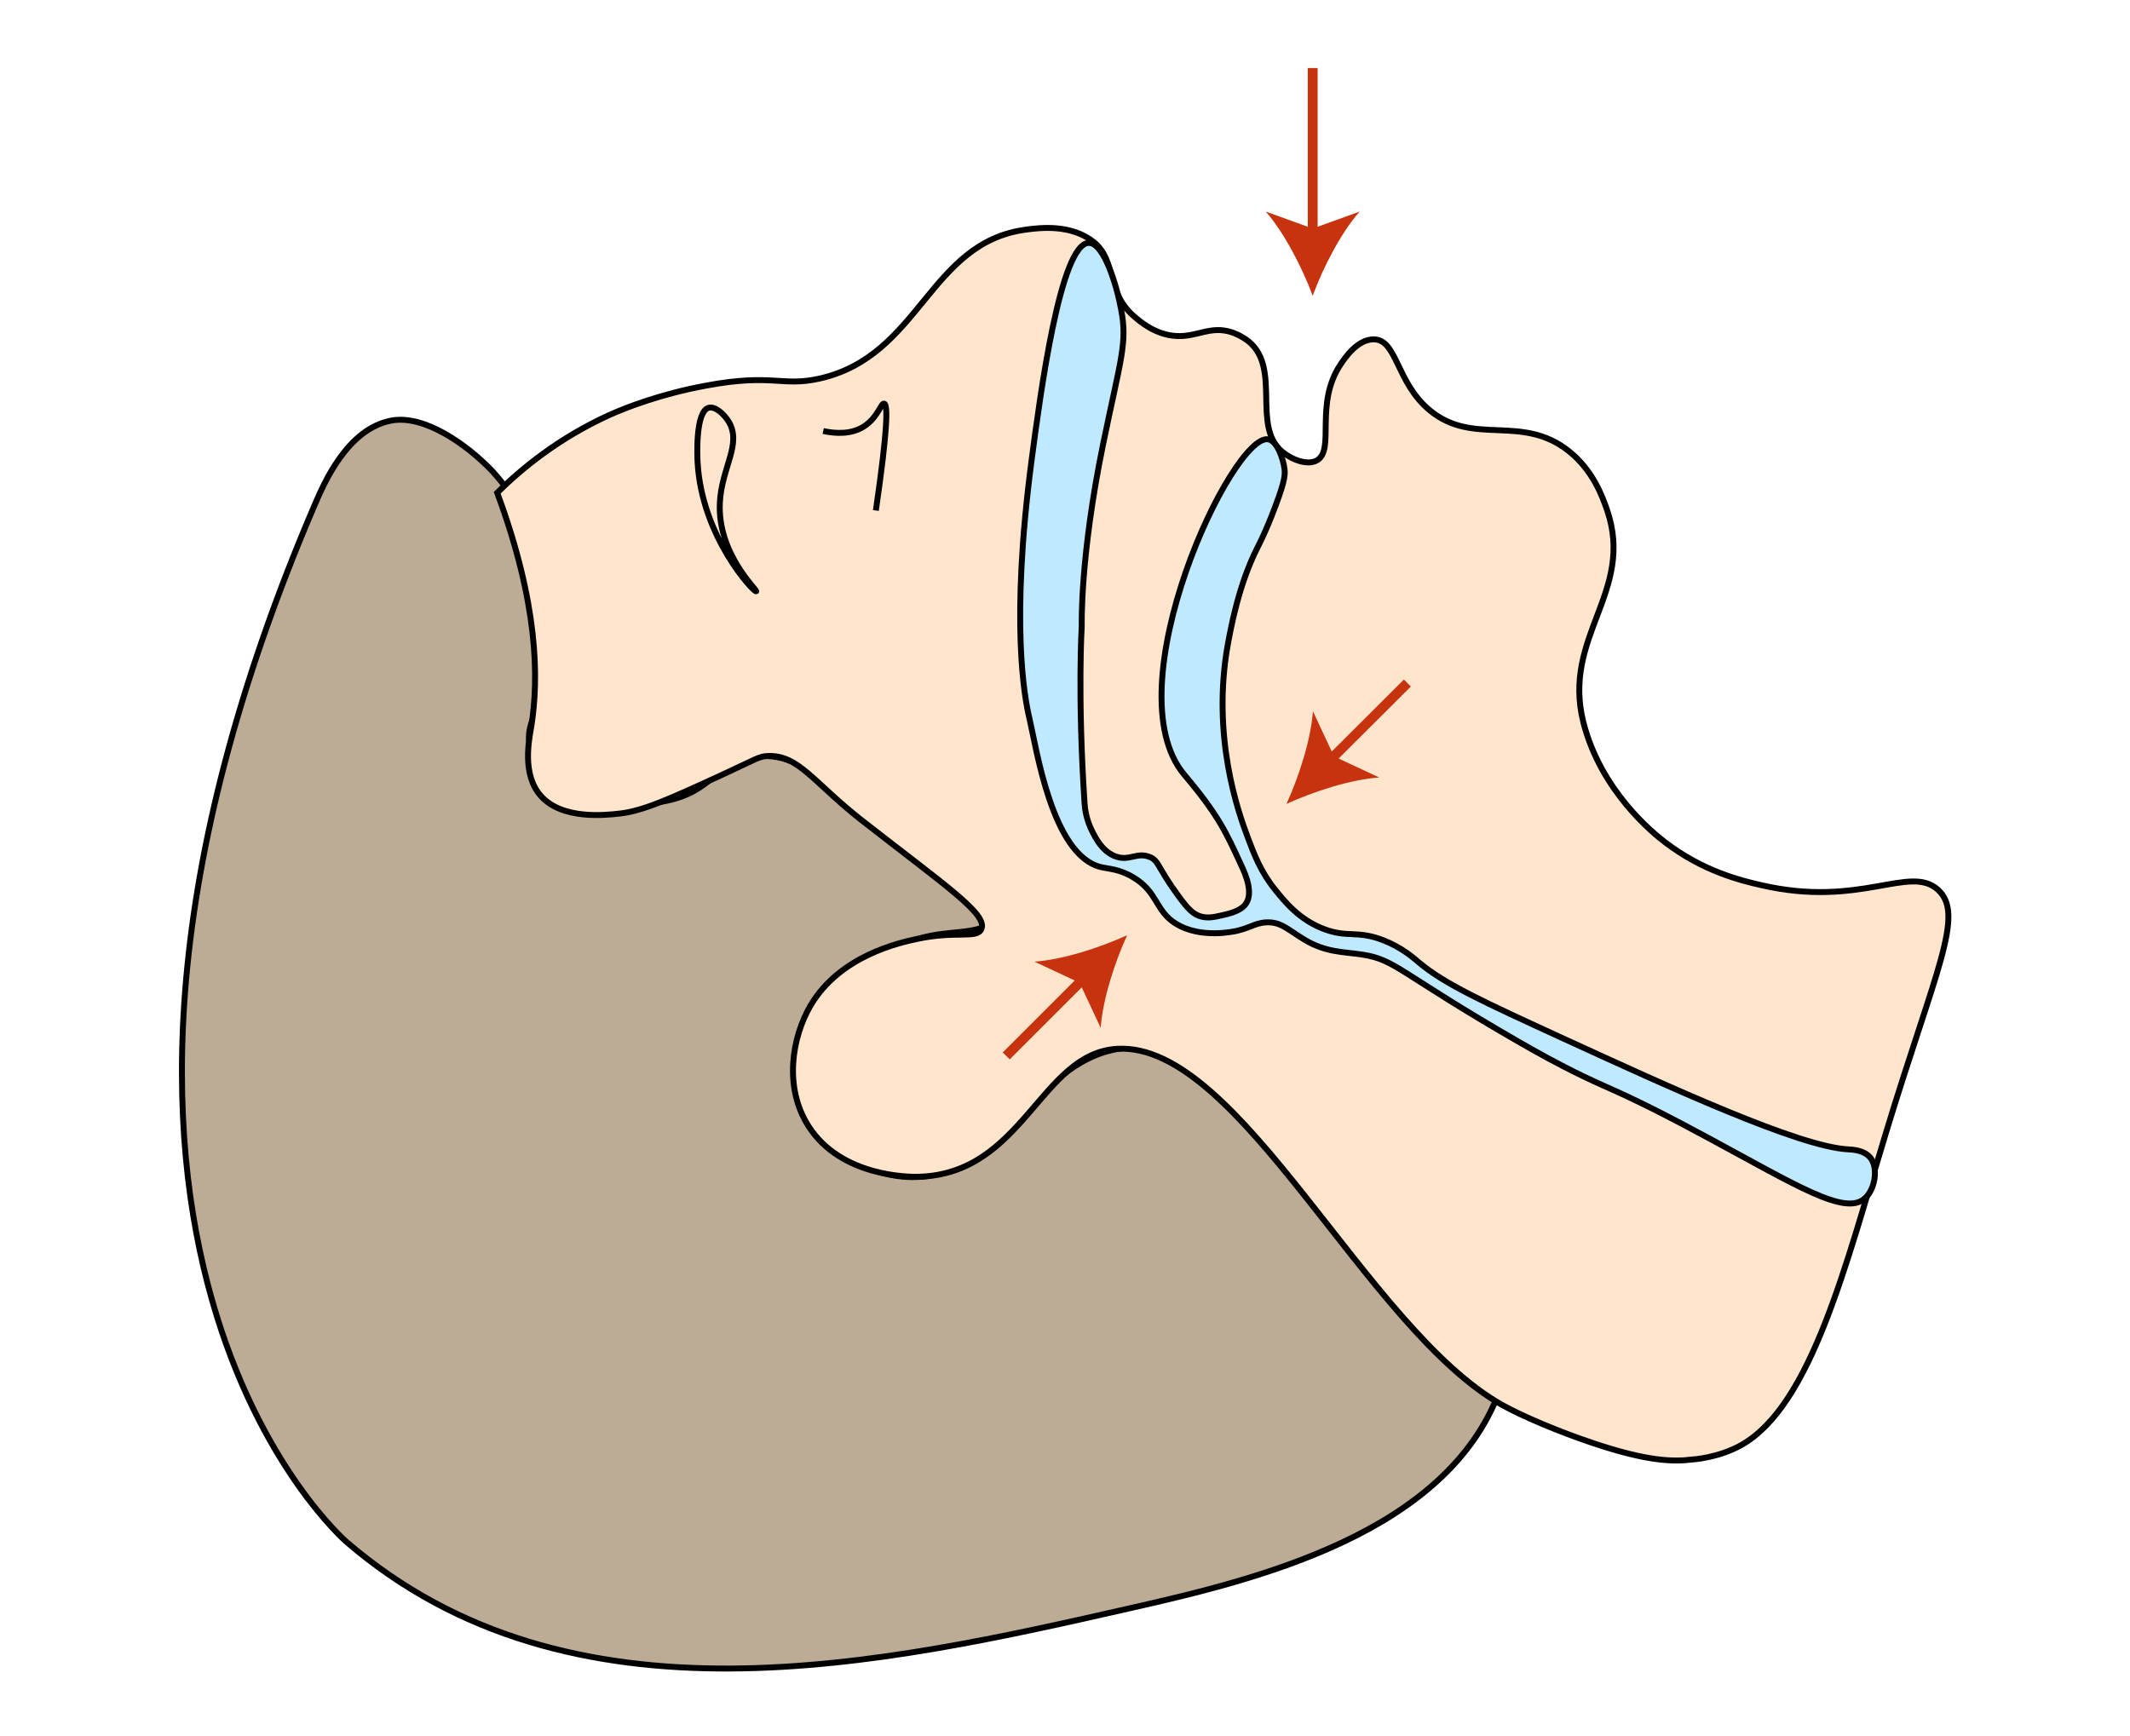 <?xml version="1.0" encoding="utf-8"?>
<!-- Generator: Adobe Illustrator 28.0.0, SVG Export Plug-In . SVG Version: 6.00 Build 0)  -->
<svg version="1.1" id="Layer_1" xmlns="http://www.w3.org/2000/svg" xmlns:xlink="http://www.w3.org/1999/xlink" x="0px" y="0px"
	 viewBox="0 0 1080 880.6" style="enable-background:new 0 0 1080 880.6;" xml:space="preserve">
<style type="text/css">
	.st0{fill:#BCAB95;stroke:#000000;stroke-width:3;stroke-miterlimit:10;}
	.st1{fill:#FFE5CC;stroke:#000000;stroke-width:3;stroke-miterlimit:10;}
	.st2{fill:none;stroke:#000000;stroke-width:3;stroke-miterlimit:10;}
	.st3{fill:#BEE9FF;stroke:#000000;stroke-width:3;stroke-miterlimit:10;}
	.st4{fill:#FF2B00;}
	.st5{fill:none;stroke:#C6330E;stroke-width:5;stroke-miterlimit:10;}
	.st6{fill:#C6330E;}
</style>
<g>
	<path class="st0" d="M198.4,213.3c-22.3,4.2-34.1,31.7-38.9,42.9c-160.2,373.7,16.1,525.7,16.1,525.7
		c113.8,98.1,272,62.2,398.3,33.5c63.1-14.3,159.6-37.6,186.4-110c1.8-4.8,15.2-42.7-1.3-83.1c-13.7-33.5-61.6-49.4-152.9-83.1
		c-18.5-6.8-23.1-8-29.5-8c-49.6-0.6-65.3,63.5-111.3,65.7c-26.5,1.3-54.7-18.3-60.3-40.2c-7.7-30.1,25.9-70.2,60.3-80.5
		c18.6-5.6,31.3-0.6,42.9-12.1c12.1-12,15.7-34.8,6.7-44.3c-9.1-9.6-23.1,2.8-49.6,0c-41.8-4.3-50.1-39.4-81.8-36.2
		c-21.1,2.1-20.9,18-46.9,22.8c-26.6,4.9-59.3-5.8-67-25.5c-4.8-12.2,3.7-18.3,8-40.2c7.2-36.3-5-72.1-21.8-94.4
		c-3-3.9-5.6-6.7-6.3-7.5C237,225.7,215.2,210.1,198.4,213.3z"/>
	<path class="st1" d="M252.1,249.9c12.3-12.2,31.1-27.7,56.8-39.4c9.1-4.1,26.7-10.8,48.9-14.9c34.2-6.4,38.5,0.7,57.7-3.6
		c51.4-11.5,55.3-69.3,105.1-75.6c6.8-0.9,22.5-2.8,33.9,6.3c12,9.7,5.9,25.2,20.7,37.9c2.9,2.5,10.6,9.2,21.2,9.8
		c10.7,0.6,17.3-5.4,28.1-1.9c0.7,0.2,5,1.7,8.9,4.9c16.2,13.8,1.3,42.5,16.5,55.5c4.7,4,12.8,7.4,17.8,4.6
		c9.5-5.3-1.5-28.6,12.1-48.8c2.2-3.3,8.5-12.6,16.7-12.6c12,0,11.3,22,28.7,36.2c22.1,18,46,1.6,69.9,20.2
		c12.8,10,17.5,23.7,19.8,30.3c14.1,41.4-23,63.8-12.1,107.4c8.9,35.2,36,56.8,41.4,60.9c19.3,14.8,38.6,19.5,48.8,21.8
		c50.4,11.7,75.2-10.6,89.6,2.3c14,12.6-1.3,41-26.4,123.5c-20.2,66.3-37.6,137.7-73,158c-11.9,6.8-25.3,7.5-25.3,7.5
		c-9,1.1-21.9,1.2-50.4-8.4c-17.3-5.8-35.5-13.5-45.9-19.3c-68.9-38.7-133.1-184.2-195.1-180.6c-39,2.2-47.6,63.8-101.1,64.9
		c-4.1,0.1-38.9,0.2-55.4-25.6c-12.8-19.9-8.3-45.3,0.9-61.1c14.9-25.5,45.4-32.1,54.5-34c19.5-4.1,30,0.1,32.2-4.9
		c3.3-7.6-17.8-21.7-60.8-55.3c-24.3-19.1-31.9-33-47.2-32.5c-4.7,0.1-5.6,1.3-23.6,9.6c-26.5,12.2-40,18.3-51.8,19.6
		c-7.2,0.8-29.3,3.3-40.1-9.1c-9.5-10.9-5.9-28.1-4.7-35.1C273.3,343.7,272.9,306.1,252.1,249.9z"/>
	<path class="st2" d="M359.3,206.8c-6.9,2-5.7,25.5-5.6,27.6c2.1,38,28.6,66.1,29.7,65.5c0.9-0.5-19.7-18.8-18.4-45
		c0.9-17.9,11.4-29.8,4.4-41.2C367,209.9,362.6,205.9,359.3,206.8z"/>
	<path class="st2" d="M417.4,218.6c6.6,1.4,14.3,1.7,20.6-2.3c7.1-4.5,8.7-12,10.3-11.6c1.9,0.4,1.9,12.3-4.2,54.2"/>
	<path class="st3" d="M552.1,123.2c-14.5,0.1-24.7,77.4-29,109.9c-11,83.4-3.5,121.3-1.1,131.4c3.5,14.8,11.4,69,36,75.2
		c4.1,1,9.7,1,16.7,5.3c12.4,7.4,11,16.8,21.3,23.3c12.8,8.1,30.2,4,31.5,3.7c7.4-1.8,10-4.6,16.6-4.2c6.2,0.4,9.7,4.2,17.4,8.8
		c10.8,6.5,19.9,6.1,29.1,7.5c17.2,2.6,18.8,9.3,79,44c9.2,5.3,19.5,11.1,32.9,17.6c15.7,7.6,23,9.4,63.7,31.4
		c44.9,24.2,69.1,39.5,79.2,30.8c5.3-4.5,7-15.1,3.3-20.3c-3.1-4.4-9.7-4.6-11.6-4.7c-24.9-1.3-90.3-31.4-145.7-56.8
		c-39.2-18-58.8-27-71.7-37.8c-3.1-2.6-8.9-7.8-18.4-11.5c-13.3-5.1-18-1.1-29.9-5.6c-12.6-4.7-20-14-24.7-19.8
		c-7.4-9.1-10.9-18.3-14.1-26.9c-4.6-12.2-18.5-51-10-97.9c1.4-7.5,5.4-30,14.9-48.7c1.9-3.7,4.4-9,7.1-15.8
		c6.5-16.5,7.2-20.8,6.7-24.3c-0.7-5.4-3.8-14.2-8.2-15c-18.1-3.4-79.4,126.4-42.6,170.1c17.2,20.4,21.1,29,29,46.2
		c2.2,4.7,6.1,13.9,2.1,19.4c-2.8,3.8-8.9,5-12.9,5.9c-3,0.7-6,1.3-9.4,0.5c-4.1-1-6.9-3.8-11.7-10.4c-10.9-14.8-9.9-18-14.7-19.9
		c-6.8-2.7-10.5,2.7-18.1-0.6c-6-2.7-9-8.5-10.8-12c-3.5-6.7-4-12.9-4.1-14.9c-3.6-55.1-1.4-89.5-1.4-89.5c0,0-1-34.7,10.8-92.2
		c0,0,0,0,0,0c9-43.7,12.4-51.2,9.2-68.3C566.2,144.5,559.7,123.2,552.1,123.2z"/>
	<g>
		<line class="st4" x1="665.6" y1="34.5" x2="665.6" y2="150"/>
		<g>
			<line class="st5" x1="665.6" y1="34.5" x2="665.6" y2="119.9"/>
			<g>
				<path class="st6" d="M665.6,150c-5.3-14.2-14.3-31.8-23.8-42.7l23.8,8.6l23.8-8.6C679.8,118.2,670.8,135.8,665.6,150z"/>
			</g>
		</g>
	</g>
	<g>
		<line class="st4" x1="713.6" y1="346.4" x2="652.3" y2="407.7"/>
		<g>
			<line class="st5" x1="713.6" y1="346.4" x2="673.6" y2="386.3"/>
			<g>
				<path class="st6" d="M652.3,407.7c6.3-13.8,12.4-32.6,13.4-47l10.7,22.9l22.9,10.7C684.9,395.3,666.1,401.4,652.3,407.7z"/>
			</g>
		</g>
	</g>
	<g>
		<line class="st4" x1="510.2" y1="535.5" x2="571.5" y2="474.3"/>
		<g>
			<line class="st5" x1="510.2" y1="535.5" x2="550.1" y2="495.6"/>
			<g>
				<path class="st6" d="M571.5,474.3c-6.3,13.8-12.4,32.6-13.4,47l-10.7-22.9l-22.9-10.7C538.9,486.7,557.7,480.6,571.5,474.3z"/>
			</g>
		</g>
	</g>
</g>
</svg>
